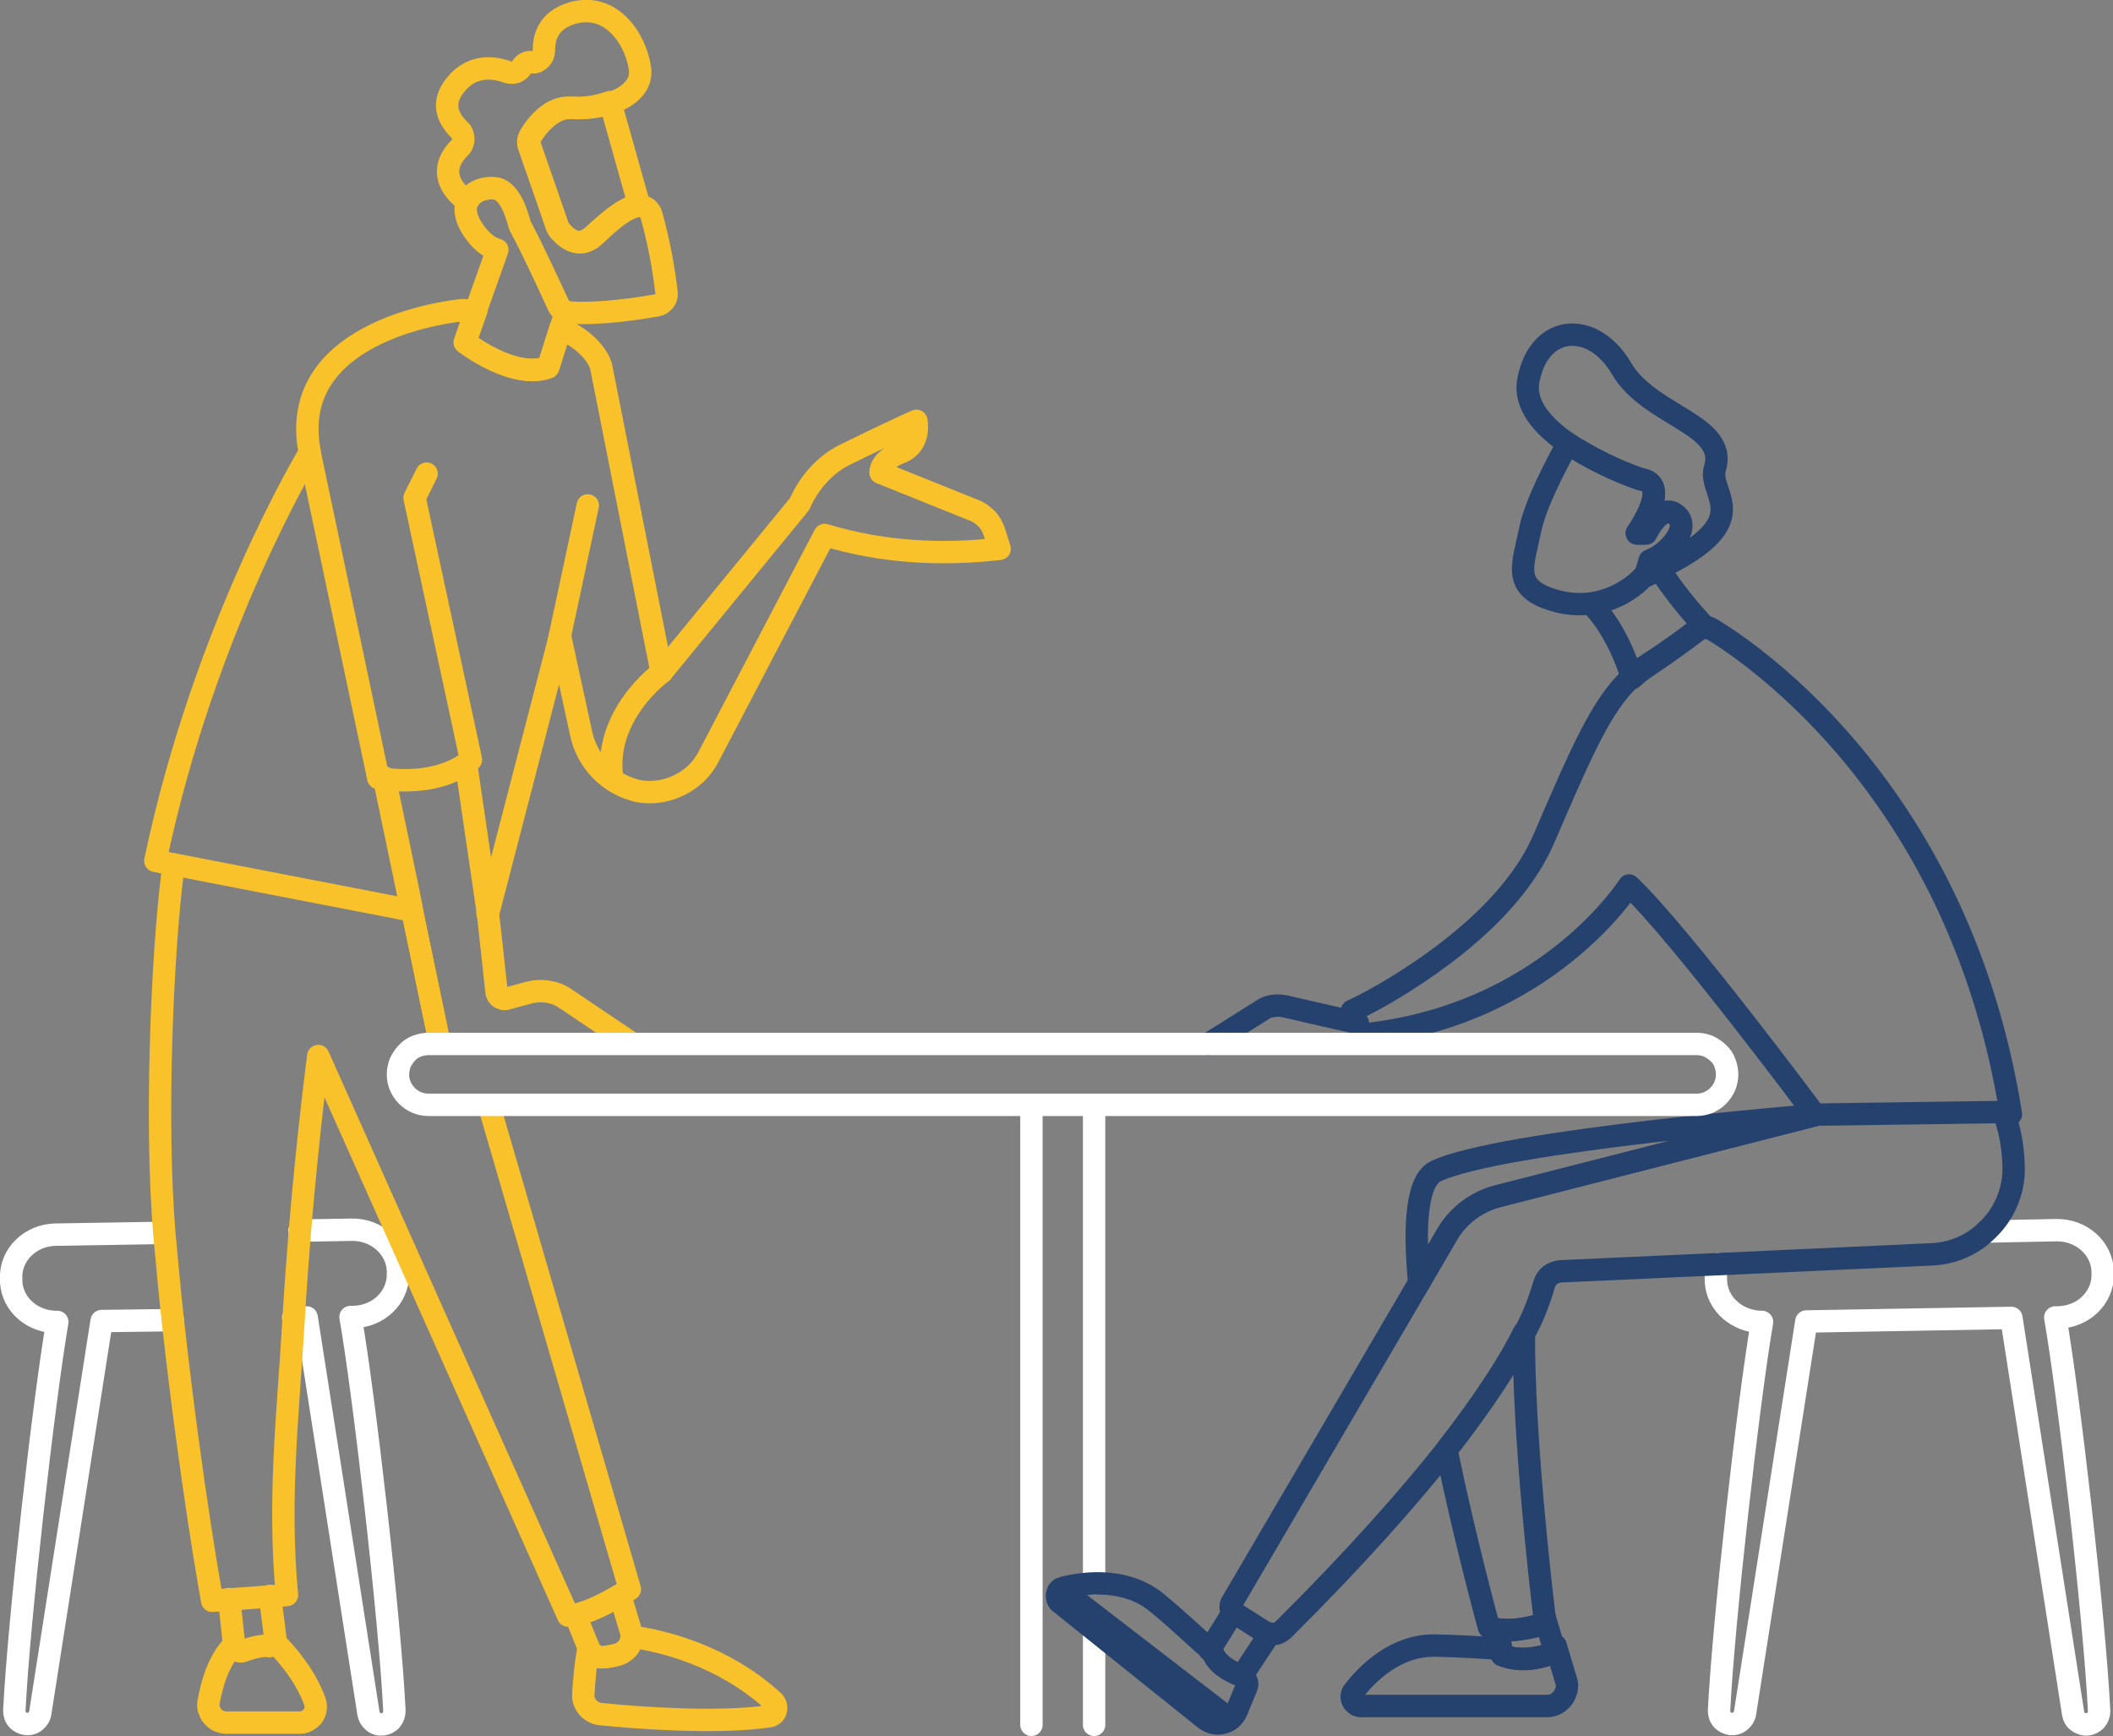 <svg xmlns="http://www.w3.org/2000/svg" xmlns:xlink="http://www.w3.org/1999/xlink" id="Layer_1" x="0px" y="0px" viewBox="0 0 472 387.8" style="enable-background:new 0 0 472 387.8;" xml:space="preserve"><rect x="0" y="0" width="472" height="387.8" fill="#808080" stroke="none"/><style type="text/css">	.st0{fill:none;stroke:#FFFFFF;stroke-width:5;stroke-linecap:round;stroke-linejoin:round;}	.st1{fill:none;stroke:#F9C22A;stroke-width:5;stroke-linecap:round;stroke-linejoin:round;}	.st2{fill:none;stroke:#25426F;stroke-width:5;stroke-linecap:round;stroke-linejoin:round;}</style><path class="st0" d="M383.7,282.4c-0.4,1-0.5,2.1-0.4,3.2v0.7c0.3,5.1,4.9,9,10.3,9c-3,17.5-8.6,66.6-9.6,86.8c0,0.7,0.2,1.5,0.7,2 c0.5,0.6,1.2,0.9,1.9,1c0.7,0.1,1.5-0.1,2.1-0.6c0.6-0.5,1-1.1,1.1-1.8l13.7-87.5l45.8-0.8l13.8,88.4c0.1,0.7,0.5,1.4,1.1,1.8 c0.6,0.4,1.3,0.7,2.1,0.6c0.7-0.1,1.4-0.4,1.9-1c0.5-0.6,0.7-1.3,0.7-2c-1-20.7-6.9-71.5-9.8-87.9h0.6c5.6-0.1,10-4.3,10-9.5v-0.7 c-0.1-5.2-4.7-9.4-10.4-9.3l-15.1,0.3"></path><path class="st0" d="M65.5,294.4l3-0.1l13.8,88.4c0.1,0.7,0.5,1.4,1.1,1.9c0.6,0.5,1.3,0.7,2.1,0.6c0.7-0.1,1.4-0.4,1.9-1 c0.5-0.6,0.7-1.3,0.7-2.1c-1-20.7-6.9-71.5-9.8-87.9h0.6c5.6-0.1,10-4.3,10-9.5v-0.7c-0.1-5.2-4.7-9.4-10.4-9.3l-11.6,0.2"></path><path class="st0" d="M36.6,275.4l-24.2,0.4c-5.7,0.1-10.2,4.6-9.9,9.9v0.7c0.3,5.1,4.9,9,10.3,8.9c-3,17.5-8.6,66.6-9.6,86.8 c0,0.7,0.2,1.5,0.7,2c0.5,0.6,1.2,0.9,1.9,1c0.7,0.1,1.5-0.1,2.1-0.6c0.6-0.5,1-1.1,1.1-1.9l13.7-87.5l15.9-0.2"></path><path class="st1" d="M134.9,370.2c-0.7,0.1-1.3-0.1-1.9-0.4c-0.6-0.3-1.1-0.8-1.4-1.4l-0.2,0.1c-0.6,3.3-0.9,6.6-1.1,9.9 c-0.1,1.1,0.3,2.2,1,3c0.7,0.8,1.7,1.4,2.8,1.5c7.9,0.8,26,2.2,37.6,0.5c0.4,0,0.7-0.2,1-0.4c0.3-0.2,0.5-0.5,0.6-0.9 c0.1-0.4,0.1-0.7,0-1.1c-0.1-0.4-0.3-0.7-0.5-0.9c-4.4-4.1-14.8-12-31.6-14.5c0,0.9-0.3,1.8-0.9,2.5s-1.3,1.2-2.2,1.5 C137.1,369.8,136,370.1,134.9,370.2L134.9,370.2z"></path><path class="st1" d="M128.5,360.7l3,7.4c0,0.1,0.1,0.2,0.1,0.3c0.3,0.6,0.8,1.1,1.3,1.4s1.2,0.5,1.9,0.4c1.1-0.1,2.2-0.3,3.2-0.6 c0.9-0.3,1.6-0.8,2.2-1.5c0.5-0.7,0.8-1.5,0.9-2.4c0-0.5,0-0.9-0.2-1.4l-2.4-8C136.2,357.7,131.8,360.1,128.5,360.7z"></path><path class="st1" d="M54.3,368.8c-0.2,0.1-0.4,0.1-0.6,0.1c-0.2,0-0.4-0.1-0.6-0.2c-0.2-0.1-0.3-0.2-0.5-0.4 c-0.1-0.2-0.2-0.4-0.3-0.6c0-0.1,0-0.1-0.1-0.2c-3.4,3.3-4.9,8.8-5.6,12.7c-0.1,0.6-0.1,1.1,0.1,1.7c0.2,0.5,0.4,1.1,0.8,1.5 s0.8,0.8,1.3,1c0.5,0.2,1.1,0.4,1.6,0.4h16.5c0.6,0,1.2-0.1,1.7-0.4c0.5-0.3,1-0.7,1.3-1.1c0.3-0.5,0.6-1,0.6-1.6 c0.1-0.6,0-1.2-0.2-1.7c-2.1-5.8-6.4-10.7-9-13.3c0,0.2-0.1,0.3-0.1,0.4c-0.1,0.1-0.2,0.3-0.3,0.4c-0.1,0.1-0.3,0.2-0.4,0.2 c-0.1,0-0.3,0.1-0.5,0C58.8,367.5,56.8,367.9,54.3,368.8L54.3,368.8z"></path><path class="st1" d="M38.6,194.5c-2.5,19.9-3.9,56.7-1.9,80.9c0.6,6.6,1.2,13.1,1.9,19.5c4.2,37.8,8.8,62.7,8.8,62.7l2.5-0.2l12-0.9 l2.2-0.2c-2-21.5,0.2-39.8,1.5-61.8c0.4-6.9,0.9-13.4,1.4-19.6c1.9-22.7,4.1-39,4.1-39l55.8,125c0.6,0,1.2,0,1.8-0.2 c3.2-0.6,7.7-3.1,10.1-4.5c1.2-0.7,1.9-1.2,1.9-1.2l-30.9-106.1"></path><path class="st2" d="M98.2,233.1L92,203.3"></path><path class="st1" d="M147.8,150.2L134.3,82c0,0-0.9-4.9-9.1-8.7l-2.7,8.7c-7.8,2.9-18.6-5.6-18.6-5.6l2.5-7c-1,0-2.1-0.1-3.2-0.1 c0,0-39.6,3.5-34,31.8c0,0-23.5,38.7-34.5,91.2L92,203.4l-0.8-3.6l-5.4-25.9"></path><path class="st1" d="M136.8,174.2c-2.3-14.4,11-24,11-24l30.8-37.6c1.6-3.6,4.7-8.3,10.1-11c9.5-4.7,16-7.6,16-7.6s1.1,5.3-3.6,7.1 c-4.7,1.8-4.4,4.5-4.4,4.5l20.9,8.4c1.1,0.4,2,1.1,2.8,1.9c0.8,0.8,1.3,1.8,1.7,2.9l1.2,3.8c-13.2,1.5-26.2,0.8-39.1-3.1L158.3,169 c-1,1.9-2.3,3.5-4,4.8c-1.7,1.3-3.6,2.2-5.6,2.7c-2,0.5-4.2,0.6-6.2,0.2C140.5,176.2,138.5,175.4,136.8,174.2 c-3.6-2.4-6.1-6.2-7-10.4l-4.7-21.7L109.3,203c-0.1,0.4-0.2,0.7-0.4,1"></path><path class="st1" d="M118.4,30.3c-0.2,0.3-0.3,0.7-0.4,1.1c0,0.4,0,0.8,0.1,1.1l4.9,14.1l1.3,3.8c0.1,0.2,0.2,0.4,0.3,0.6 c0.2,0.4,0.5,0.7,0.8,1c1.4,1.5,4.1,3.4,7.1,0.6c3.5-3.2,6.8-6.1,9.7-6.7c0.2,0,0.4,0,0.6,0c-2.1-7.4-4.9-17.5-6.5-23.1 c-2.9,1-6,1.5-9,1.3C123.1,23.7,119.7,28.1,118.4,30.3L118.4,30.3z"></path><path class="st1" d="M102.7,29.1c0.3,0.2,0.5,0.5,0.6,0.9c0.1,0.3,0.2,0.7,0.2,1c0,0.4-0.1,0.7-0.2,1.1c-0.1,0.3-0.3,0.6-0.6,0.9 c-5.1,5.1-1.5,9.3,0.4,11c0.4,0.4,1,0.6,1.6,0.6c1.1-1.9,3.5-2.8,6-2.5c1.7,0.2,3,1.9,4,3.9c0.6,1.4,1.1,2.9,1.5,4.4 c2.8,5.2,7,14.4,8.6,17.8c0.2,0.4,0.5,0.8,0.9,1.1c0.4,0.3,0.8,0.4,1.3,0.5c7.1,0.5,15.7-0.9,19.8-1.6c0.6-0.1,1.2-0.5,1.6-1 c0.4-0.5,0.6-1.2,0.5-1.8c-0.7-5.9-1.8-11.7-3.4-17.4c-0.1-0.5-0.5-1-0.9-1.4c-0.4-0.3-1-0.5-1.5-0.6c-0.2,0-0.4,0-0.6,0 c-3,0.5-6.2,3.4-9.7,6.7c-3.1,2.8-5.7,0.9-7.1-0.6c-0.3-0.3-0.6-0.7-0.8-1c-0.1-0.2-0.3-0.4-0.3-0.6l-1.3-3.8l-4.9-14.1 c-0.1-0.4-0.2-0.8-0.1-1.2c0-0.4,0.2-0.8,0.4-1.1c1.3-2.1,4.7-6.5,9.1-6.2c3.1,0.2,6.1-0.2,9-1.2c3.6-1.3,6.5-3.7,6.2-7.3 C142.2,9,136.6,0.2,127.6,3c-5.1,1.6-6.1,5.3-6.1,8.2c0,0.4-0.1,0.7-0.2,1.1c-0.1,0.3-0.3,0.6-0.6,0.9c-0.3,0.3-0.6,0.4-0.9,0.6 c-0.3,0.1-0.7,0.2-1.1,0.1c-0.4-0.1-0.9,0-1.2,0.2c-0.4,0.2-0.7,0.5-0.9,0.8c-0.3,0.5-0.8,1-1.4,1.2c-0.6,0.2-1.2,0.2-1.8,0 c-3-1.1-7.9-1.8-11.6,2.8C98.1,23.4,100.5,26.9,102.7,29.1L102.7,29.1z"></path><path class="st1" d="M103.8,76.5c0,0,10.8,8.4,18.6,5.6l2.8-8.7l1.2-3.8c-0.4-0.1-0.7-0.3-1-0.5c-0.3-0.2-0.5-0.5-0.7-0.9 c-1.6-3.5-5.8-12.7-8.6-17.8c-0.4-1.5-0.9-3-1.5-4.4c-0.9-2-2.2-3.7-4-3.9c-2.4-0.3-4.9,0.6-6,2.5c-1,1.7-0.8,4.1,1.4,7.2 c1.8,2.5,3.6,3.6,5.1,4l-4.9,13.8L103.8,76.5z"></path><path class="st2" d="M303.3,233.1l1.1-1.9h-0.1l-1.2-2.6v-0.1l-2.1-0.5l-1.7-0.4l-1.4-0.3l-10.9-2.5c-0.8-0.2-1.7-0.2-2.6-0.1 c-0.8,0.1-1.7,0.4-2.4,0.9l-9.2,5.8l-2.9,1.8"></path><path class="st2" d="M335.5,369.7l-0.2-1.4c-4.1-0.2-8.3-0.6-14.9-0.7c-8.6-0.1-15,6.2-18.1,10.3c-0.2,0.2-0.3,0.5-0.3,0.7 c-0.1,0.3-0.1,0.6,0,0.9c0.1,0.3,0.2,0.6,0.4,0.8c0.2,0.2,0.4,0.4,0.7,0.6c0.3,0.1,0.6,0.2,0.9,0.2h41.5c1,0,2-0.3,2.8-1 c0.8-0.6,1.3-1.5,1.6-2.5c0.2-0.8,0.2-1.6-0.1-2.3l-2.3-7.7l-0.4,0.1c0.1,0.4,0.1,0.8-0.1,1.1c-0.2,0.3-0.5,0.6-0.9,0.7 C343.9,370.4,339.5,371.4,335.5,369.7z"></path><path class="st2" d="M334.8,364l0.5,4.3l0.2,1.4c4,1.6,8.3,0.6,10.5-0.1c0.4-0.1,0.7-0.4,0.9-0.7c0.2-0.3,0.2-0.7,0.1-1.1l-2-6.6 l0.2,1.5C340.2,364.2,336.8,364.3,334.8,364z"></path><path class="st2" d="M323.3,275.6c2.5-4.2,6.6-7.2,11.3-8.4l70.8-18.1c0,0-70.2,5.7-84.6,12.5c-4.3,2-5,11.9-3.8,24.8L323.3,275.6z"></path><path class="st2" d="M323.1,323.9c4.4,21.2,9.5,39.6,9.5,39.6c0.7,0.3,1.5,0.5,2.2,0.5c2,0.3,5.4,0.2,10.4-1.4l-0.2-1.5 c-0.9-7.3-4.7-40.3-4.6-63.4C337.3,304.1,331.9,312.6,323.1,323.9z"></path><path class="st2" d="M405.5,249.1l-70.8,18.1c-4.7,1.2-8.8,4.2-11.3,8.4l-6.3,10.8l-42,71.7c-0.2,0.3-0.2,0.7-0.2,1.1 c0.1,0.4,0.3,0.7,0.6,0.9l0.1,0.1l6.6,4.2c0.7,0.4,1.6,0.6,2.4,0.6s1.6-0.5,2.2-1.1c16.1-16,27.8-29.3,36.3-40 c8.8-11.3,14.2-19.9,17.4-26.1c1.9-3.4,3.3-7.1,4.4-10.8c0.2-0.8,0.7-1.6,1.3-2.1c0.7-0.5,1.5-0.8,2.3-0.9l35.1-1.6l47.9-2.2 c4.7-0.2,9.1-2.1,12.4-5.4c1.8-1.7,3.3-3.8,4.3-6.1c1-2.3,1.6-4.8,1.6-7.3c0-4.1-0.6-8.1-1.9-12"></path><path class="st2" d="M379.1,140.9c0.6-0.5,1.3-0.7,2-0.6c-3.8-4-7.3-8.4-10.4-13.1c-1,0.5-2,1-3.1,1.5c0.1-0.2,0.1-0.4,0.2-0.6 c-3.2,3.7-7.6,6.1-12.4,6.8c5.1,5,8.1,13,9.2,16.6c1.1-1,2.3-2,3.6-2.8C373.8,144.9,377.3,142.3,379.1,140.9z"></path><path class="st2" d="M303.1,228.5l0.2,0L303.1,228.5l1.2,2.6h0.1c41.1-4.2,59.5-33.3,59.5-33.3c11.6,11,41.5,51.2,41.5,51.2 l42.3-0.6c0,0,0.1,0.3,0.3,0.8l1.2-0.3c-11.3-71.1-57.1-102.5-66.9-108.4c-0.5-0.3-1.1-0.5-1.7-0.4c-0.6,0-1.2,0.3-1.6,0.6 c-1.8,1.4-5.2,4-10.9,7.7c-1.3,0.8-2.5,1.8-3.6,2.8c-6.8,6.3-11.1,16.4-19.7,36.3c-6.7,15.4-23.3,27.1-33.7,33.4 c-5.3,3.2-9.1,4.9-9.1,4.9L303.1,228.5z"></path><path class="st2" d="M350.1,99c5.1,3.3,10.6,6,16.3,8c7.2,0.9-0.8,12.1-0.8,12.1h1.5c0.2,0,0.3,0,0.5,0c1.4-2.6,4.1-6.4,6.8-4.1 c0.3,0.3,0.6,0.6,0.8,1c1.3,2.5-1.7,6.3-4.7,8.2c-0.4,0.3-0.9,0.5-1.3,0.7c-0.2,0.1-0.5,0.2-0.7,0.3c-0.2,0.8-0.5,1.7-0.8,2.7 c-0.1,0.2-0.1,0.4-0.2,0.6c1.1-0.5,2.2-1,3.1-1.5c22.1-10.7,11.1-16.3,12.4-22.1c3.4-10.1-14.5-11.8-20.8-22.6 c-6.3-10.8-18.4-10.1-20.8,2.7C340.4,90.6,344.8,95.3,350.1,99z"></path><path class="st2" d="M346.8,134c3.7,1.2,7.7,1.3,11.4,0.2c3.7-1.1,7.1-3.2,9.6-6.2c0.3-1,0.6-1.9,0.8-2.7c0.2-0.1,0.5-0.2,0.7-0.3 c0.5-0.2,0.9-0.5,1.3-0.7c3-1.9,5.9-5.7,4.7-8.2c-0.2-0.4-0.5-0.7-0.8-1c-2.8-2.3-5.5,1.5-6.8,4.1c-0.2,0-0.3,0-0.5,0h-1.5 c0,0,7.9-11.2,0.8-12.1c-5.7-2-11.2-4.7-16.3-8c-2.6,4.7-7.3,13.6-8.4,19.3C340.2,126.2,337.7,131.2,346.8,134z"></path><path class="st2" d="M277.4,374.4l6.2-9.4"></path><path class="st2" d="M270.2,368.6l5.2-8.4"></path><path class="st1" d="M69.2,101.3l15.3,72.5c14.4,2.3,20.7-4.1,20.7-4.1l-12.6-58.5l2.7-5.4"></path><path class="st1" d="M124.8,143.3l6.5-30.4"></path><path class="st0" d="M244.4,246.8v106.9"></path><path class="st0" d="M244.4,364.1v21.2"></path><path class="st0" d="M230.4,385.3V246.8"></path><path class="st1" d="M61.6,366.7l-1.3-10.2"></path><path class="st1" d="M51.2,357.2l1.1,10.4"></path><path class="st1" d="M141.2,233.1l-15.3-10.3c-1.1-0.7-2.4-1.1-3.7-1.3c-1.3-0.2-2.7-0.1-3.9,0.2l-5.2,1.4c-0.3,0.1-0.5,0.1-0.8,0 c-0.3-0.1-0.5-0.2-0.7-0.3c-0.2-0.2-0.4-0.4-0.5-0.6c-0.1-0.2-0.2-0.5-0.2-0.8l-1.9-17.4l-4.9-33.4"></path><path class="st1" d="M85.9,173.7l5.4,25.9l0.7,3.6l6.2,29.8"></path><path class="st0" d="M88.9,240c0,1.8,0.7,3.5,2,4.8c1.3,1.3,3,2,4.8,2H379c1.8,0,3.5-0.7,4.8-2c1.3-1.3,2-3,2-4.8l0,0 c0-0.9-0.2-1.8-0.5-2.6c-0.3-0.8-0.8-1.6-1.5-2.2c-0.6-0.6-1.4-1.1-2.2-1.5c-0.8-0.3-1.7-0.5-2.6-0.5H133.9h0.1H95.7 c-0.9,0-1.8,0.2-2.6,0.5c-0.8,0.3-1.6,0.8-2.2,1.5c-0.6,0.6-1.1,1.4-1.5,2.2C89.1,238.2,88.9,239.1,88.9,240L88.9,240z"></path><path class="st2" d="M274.8,384.1c0.6-0.5,1.1-1.1,1.4-1.8l2.2-5.3c0.1-0.3,0.2-0.5,0.2-0.8c0-0.3-0.1-0.6-0.2-0.8 c-0.1-0.3-0.3-0.5-0.5-0.7c-0.2-0.2-0.4-0.3-0.7-0.4c-2.2-0.8-5.5-2.5-6.4-5.4c-3.5-2.9-6.7-6.2-12.4-10.9 c-6.7-5.5-15.6-4.6-20.6-3.4c-0.3,0.1-0.5,0.2-0.7,0.3 M236.9,354.9c-0.2,0.2-0.5,0.4-0.6,0.7c-0.1,0.3-0.2,0.6-0.2,0.9 c0,0.3,0.1,0.6,0.2,0.9c0.1,0.3,0.3,0.5,0.6,0.7l32.3,25.9c0.8,0.6,1.8,1,2.8,1c1,0,2-0.3,2.8-0.9L236.9,354.9z"></path></svg>